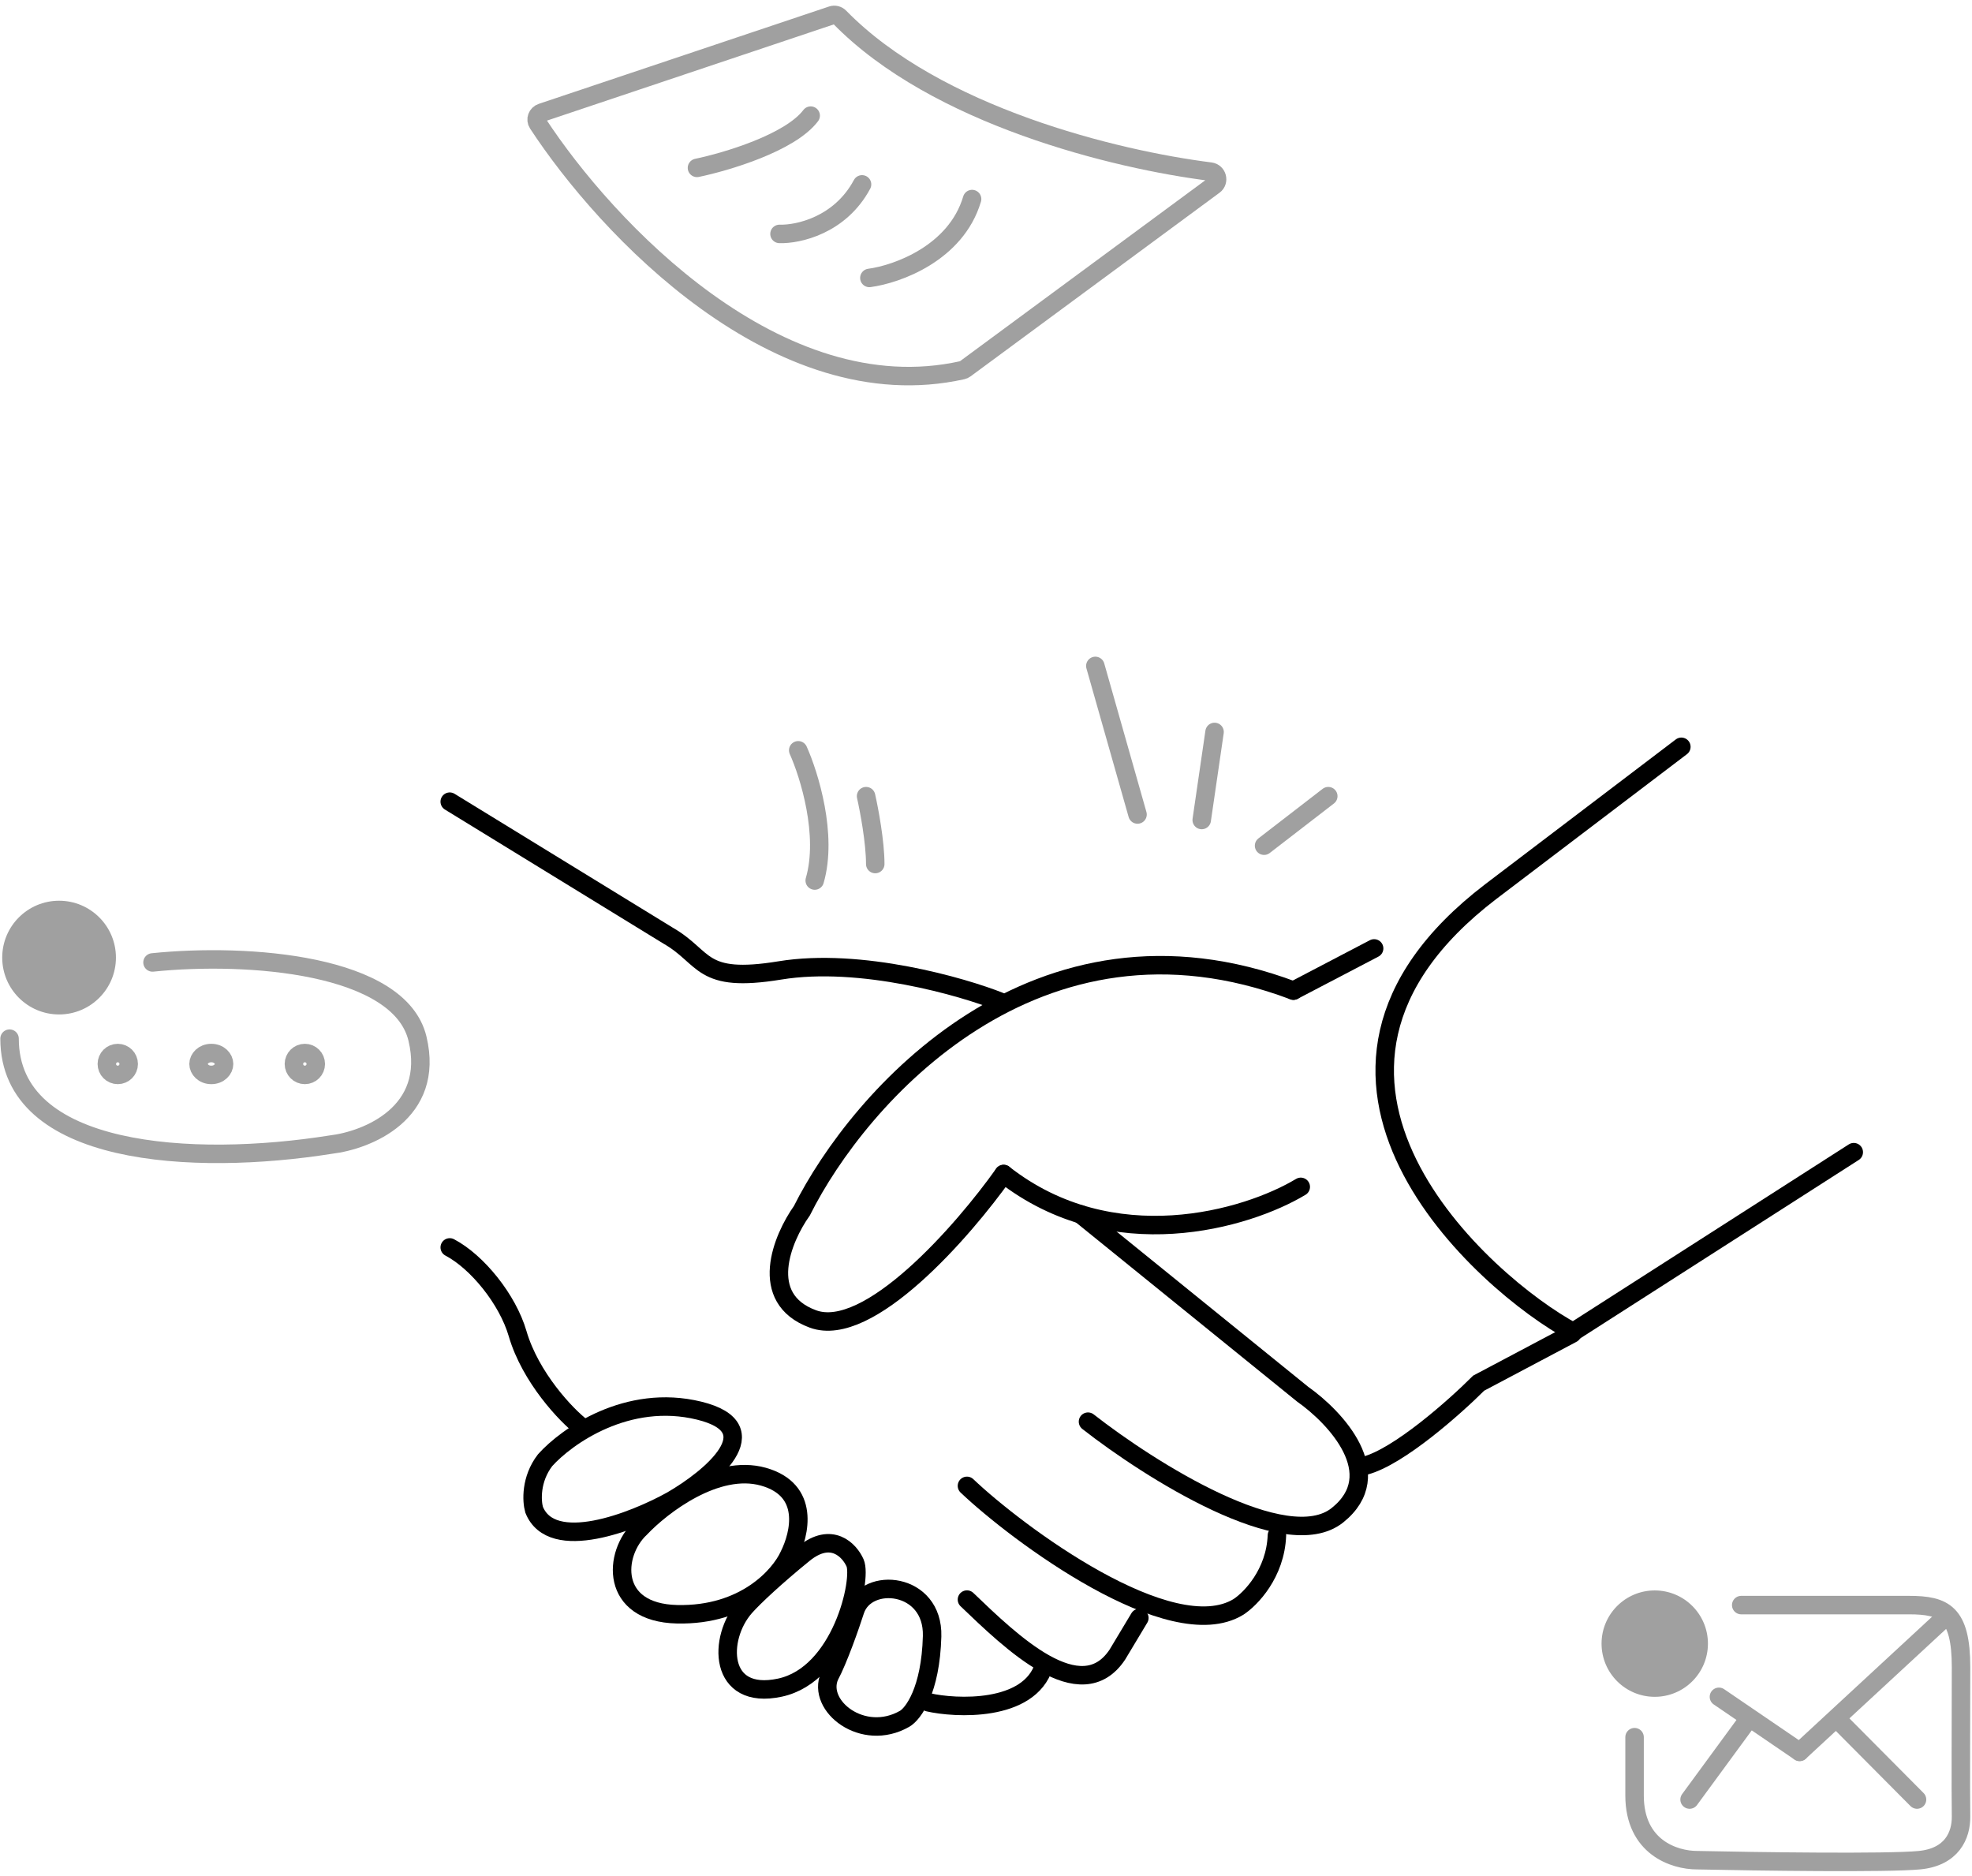 <svg width="143" height="136" viewBox="0 0 143 136" fill="none" xmlns="http://www.w3.org/2000/svg">
<path d="M67.326 123.428C69.233 123.872 74.641 124.173 75.705 120.768" stroke="black" stroke-width="1.34" stroke-linecap="round"/>
<path d="M70.119 115.98C73.311 119.039 78.365 123.96 81.025 119.97L82.621 117.311" stroke="black" stroke-width="1.34" stroke-linecap="round"/>
<path d="M70.119 107.734C73.754 111.192 84.909 119.491 89.803 116.512C90.69 115.936 92.49 114.092 92.596 111.325" stroke="black" stroke-width="1.34" stroke-linecap="round"/>
<path d="M78.897 103.08C83.375 106.582 93.261 112.842 96.985 109.863C100.709 106.883 96.852 102.769 94.458 101.085L78.365 88.05" stroke="black" stroke-width="1.34" stroke-linecap="round"/>
<path d="M32.613 90.445C34.608 91.493 36.809 94.21 37.534 96.696C38.465 99.888 41.081 102.636 42.189 103.479" stroke="black" stroke-width="1.34" stroke-linecap="round"/>
<path d="M72.513 72.623C69.853 71.559 62.405 69.404 56.553 70.362C50.701 71.319 51.233 69.431 48.44 67.835L32.613 58.126" stroke="black" stroke-width="1.34" stroke-linecap="round"/>
<path d="M93.793 71.825L99.645 68.766M98.98 106.272C101.427 105.633 105.497 102.016 107.226 100.287L114.009 96.695" stroke="black" stroke-width="1.34" stroke-linecap="round"/>
<path d="M94.325 86.055C90.424 88.405 80.653 91.296 72.779 85.124" stroke="black" stroke-width="1.34" stroke-linecap="round"/>
<path d="M72.779 85.125C69.853 89.248 62.99 97.121 58.947 95.632C54.904 94.142 56.73 89.78 58.149 87.785C62.272 79.539 75.173 64.802 93.793 71.825" stroke="black" stroke-width="1.34" stroke-linecap="round"/>
<path d="M67.592 118.64C67.486 122.577 66.218 124.271 65.597 124.625C62.572 126.354 59.213 123.694 60.151 121.532C60.794 120.335 61.656 117.864 62.006 116.778C62.822 114.251 67.699 114.703 67.592 118.64Z" stroke="black" stroke-width="1.34" stroke-linecap="round"/>
<path d="M56.553 122.365C52.084 123.322 52.031 118.774 54.026 116.513C54.666 115.788 56.261 114.299 58.282 112.656C60.304 111.012 61.607 112.414 62.006 113.321C62.533 114.518 61.022 121.407 56.553 122.365Z" stroke="black" stroke-width="1.34" stroke-linecap="round"/>
<path d="M49.105 117.044C44.211 116.938 44.45 112.655 46.445 110.793C47.997 109.153 51.952 106.112 55.356 107.069C58.761 108.027 58.016 111.192 57.218 112.788C56.553 114.251 54 117.151 49.105 117.044Z" stroke="black" stroke-width="1.34" stroke-linecap="round"/>
<path d="M50.701 102.281C45.488 101.005 41.081 104.143 39.529 105.872C38.465 107.256 38.554 108.843 38.731 109.463C40.008 112.655 45.913 110.35 48.706 108.798C51.544 107.158 55.915 103.558 50.701 102.281Z" stroke="black" stroke-width="1.34" stroke-linecap="round"/>
<path d="M57.883 54.401C58.681 56.175 60.038 60.546 59.08 63.844" stroke="#A0A0A0" stroke-width="1.34" stroke-linecap="round"/>
<path d="M62.804 57.727C63.026 58.702 63.469 61.052 63.469 62.648" stroke="#A0A0A0" stroke-width="1.34" stroke-linecap="round"/>
<path d="M79.429 48.283L82.488 59.056" stroke="#A0A0A0" stroke-width="1.34" stroke-linecap="round"/>
<path d="M88.074 53.071L87.143 59.455" stroke="#A0A0A0" stroke-width="1.34" stroke-linecap="round"/>
<path d="M96.32 57.727L91.665 61.318" stroke="#A0A0A0" stroke-width="1.34" stroke-linecap="round"/>
<circle cx="4.284" cy="69.431" r="4.123" fill="#A0A0A0"/>
<path d="M11.06 69.783C18.035 69.065 28.98 69.914 30.273 75.309C31.567 80.704 26.627 82.678 23.996 82.99C13.977 84.582 0.693 83.833 0.693 75.309" stroke="#A0A0A0" stroke-width="1.34" stroke-linecap="round"/>
<circle cx="8.54" cy="77.145" r="0.793" stroke="#A0A0A0" stroke-width="1.34"/>
<path d="M16.249 77.145C16.249 77.529 15.891 77.938 15.323 77.938C14.756 77.938 14.397 77.529 14.397 77.145C14.397 76.76 14.756 76.352 15.323 76.352C15.891 76.352 16.249 76.76 16.249 77.145Z" stroke="#A0A0A0" stroke-width="1.34"/>
<circle cx="22.106" cy="77.145" r="0.793" stroke="#A0A0A0" stroke-width="1.34"/>
<circle cx="119.994" cy="119.173" r="3.857" fill="#A0A0A0"/>
<path d="M126.265 116.379C128.604 116.379 135.288 116.379 138.432 116.379C140.979 116.379 142.205 116.943 142.205 120.886C142.205 124.717 142.173 129.68 142.205 131.683C142.227 133.091 141.526 134.65 139.187 134.875C136.848 135.1 127.46 134.969 123.058 134.875C121.424 134.875 118.531 133.948 118.531 130.181L118.531 125.956" stroke="#A0A0A0" stroke-width="1.34" stroke-linecap="round"/>
<path d="M124.649 123.03L130.501 127.02" stroke="#A0A0A0" stroke-width="1.34" stroke-linecap="round"/>
<path d="M130.501 127.02L141.141 117.178" stroke="#A0A0A0" stroke-width="1.34" stroke-linecap="round"/>
<path d="M122.521 130.478L126.811 124.626M133.198 124.626L139.013 130.478" stroke="#A0A0A0" stroke-width="1.34" stroke-linecap="round"/>
<path d="M121.924 54.148L108.092 64.654C90.536 78.088 107.693 93.161 114.077 96.574L134.426 83.54" stroke="black" stroke-width="1.34" stroke-linecap="round"/>
<path d="M63.043 20.152C65.038 19.886 69.321 18.37 70.491 14.433" stroke="#A0A0A0" stroke-width="1.34" stroke-linecap="round"/>
<path d="M56.526 16.96C57.856 17.004 60.915 16.348 62.511 13.369" stroke="#A0A0A0" stroke-width="1.34" stroke-linecap="round"/>
<path d="M50.541 12.172C52.669 11.73 57.298 10.354 58.787 8.384" stroke="#A0A0A0" stroke-width="1.34" stroke-linecap="round"/>
<path d="M69.785 26.841C56.414 29.825 43.947 16.517 38.998 8.953C38.808 8.663 38.95 8.277 39.279 8.167L60.325 1.109C60.523 1.042 60.74 1.097 60.886 1.246C67.893 8.417 80.907 11.578 87.774 12.444C88.263 12.505 88.435 13.141 88.038 13.434L69.984 26.75C69.925 26.794 69.857 26.825 69.785 26.841Z" stroke="#A0A0A0" stroke-width="1.34" stroke-linecap="round"/>
</svg>
